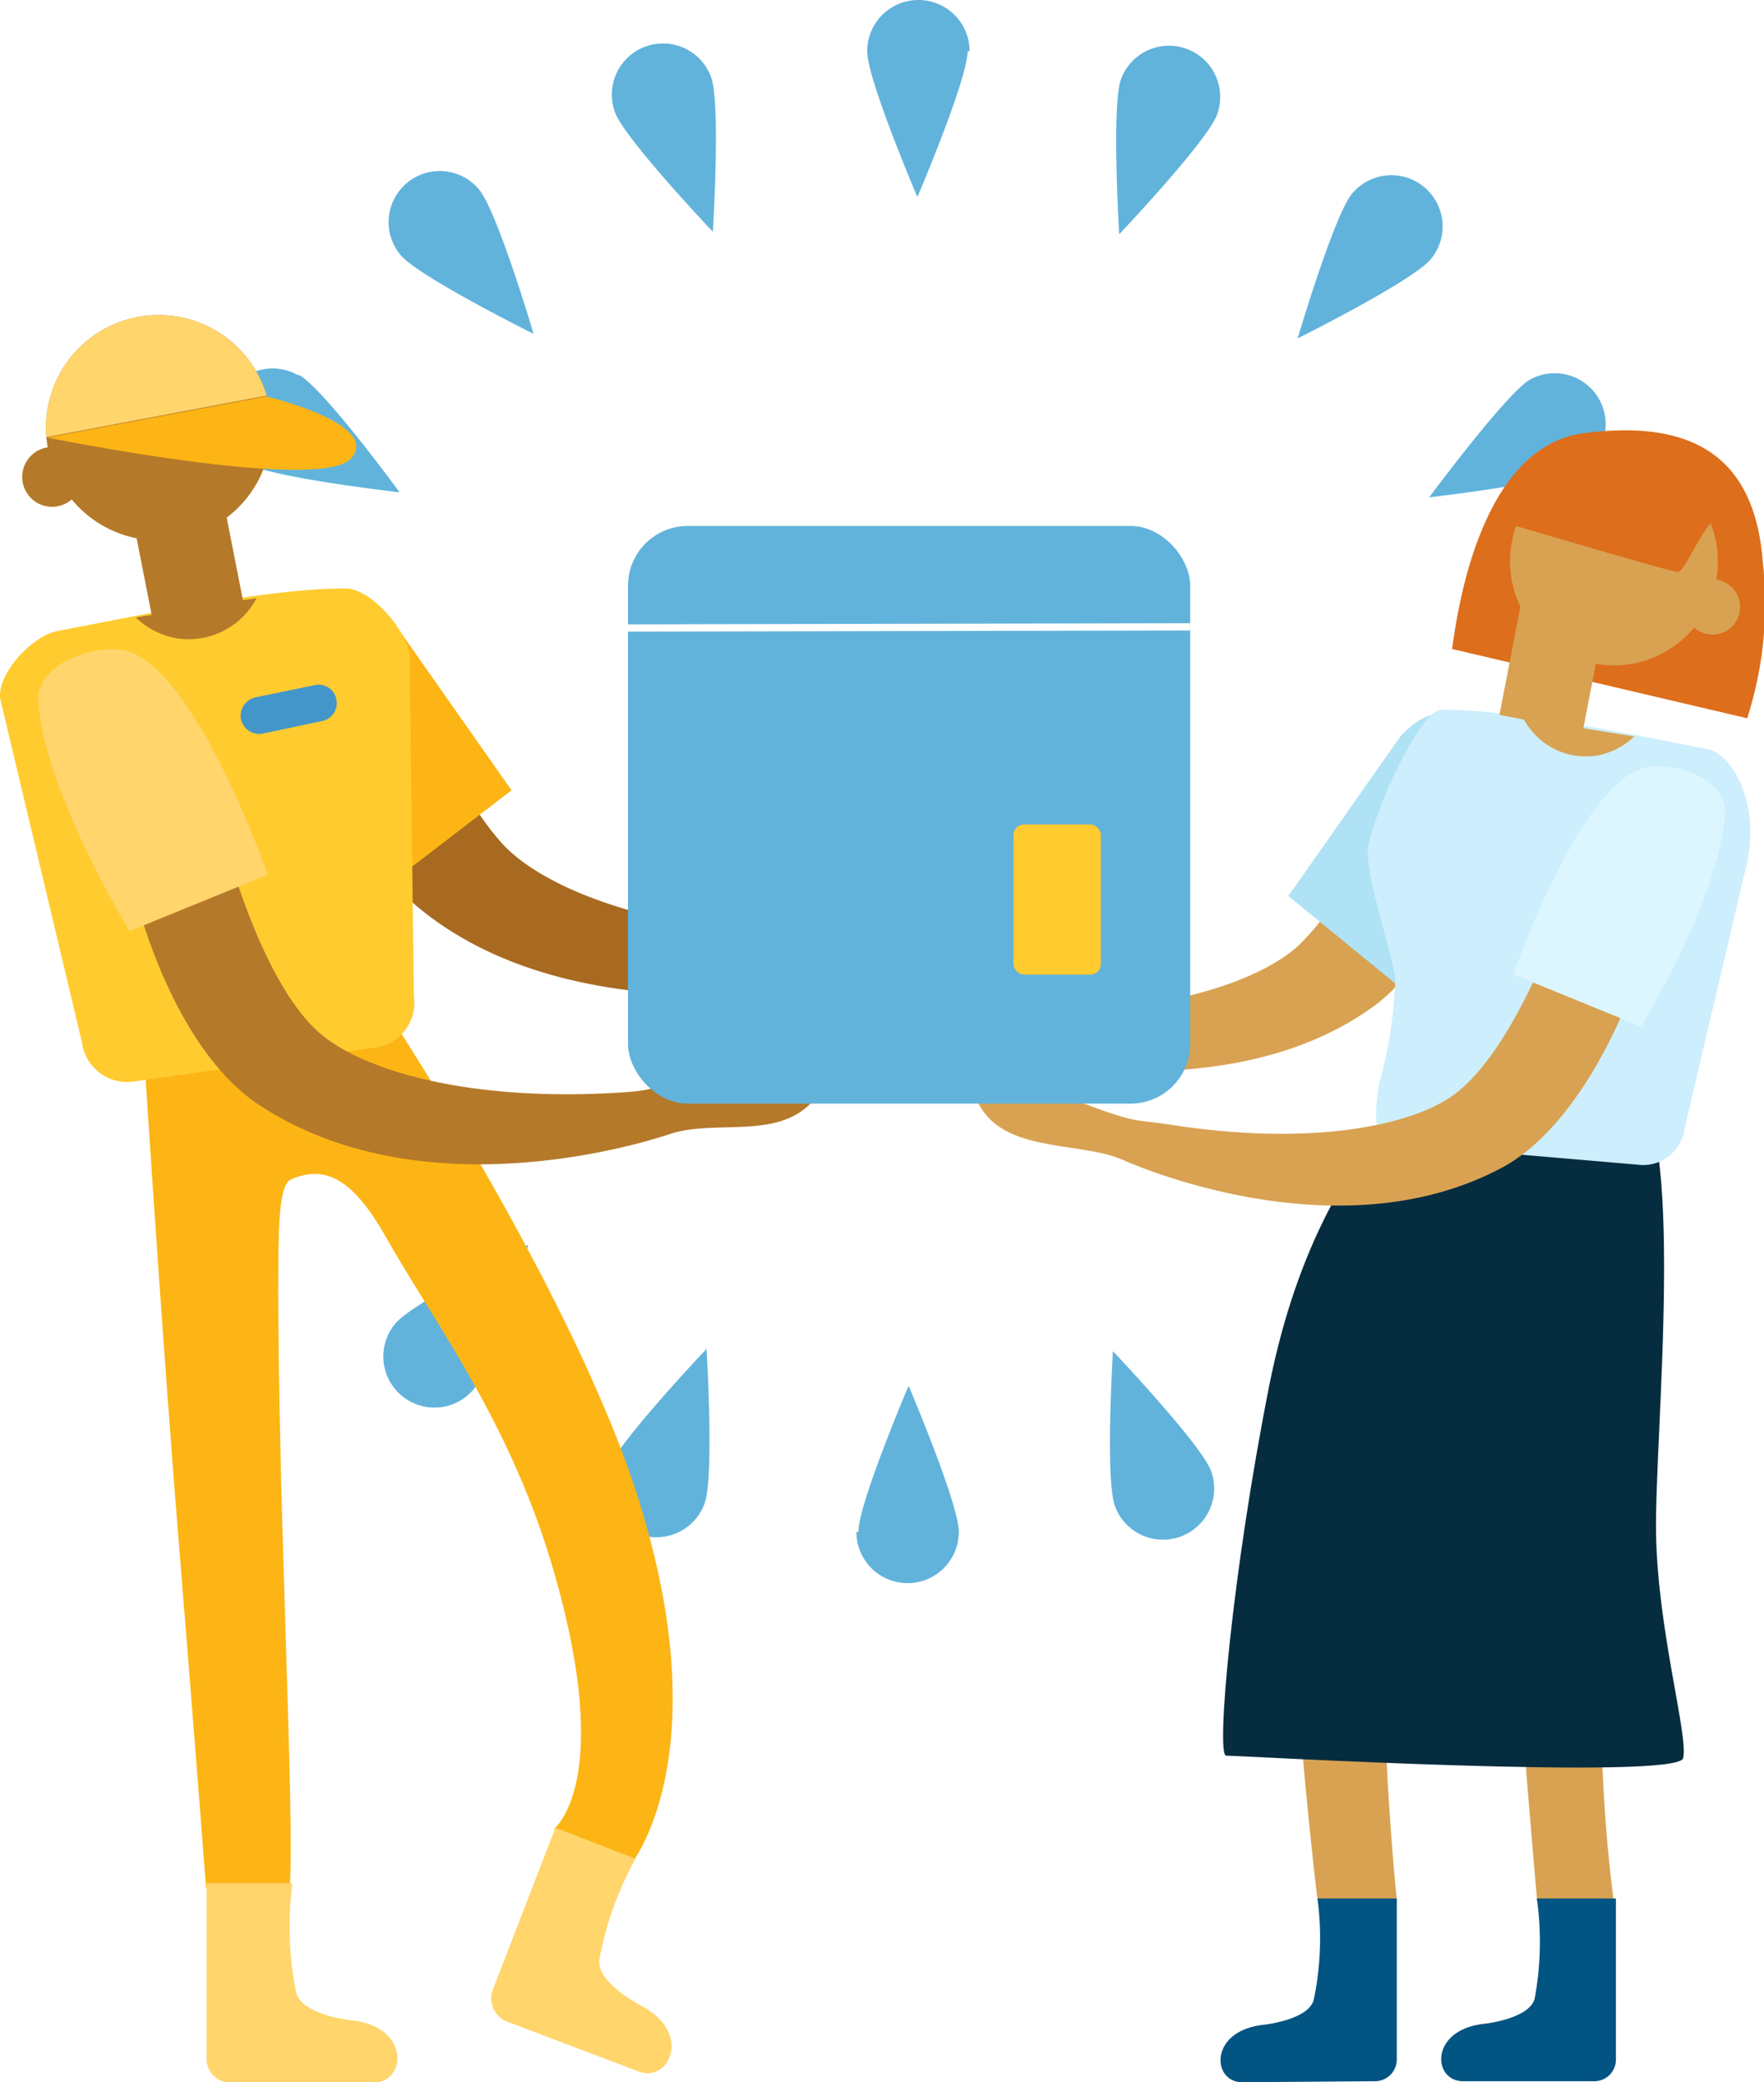 <svg id="Layer_1" data-name="Layer 1" xmlns="http://www.w3.org/2000/svg" xmlns:xlink="http://www.w3.org/1999/xlink" viewBox="0 0 70.28 82.93">
  <defs>
    <style>
      .cls-1 {
        fill: none;
      }

      .cls-2 {
        fill: #b5792a;
      }

      .cls-3 {
        fill: #61b3db;
      }

      .cls-4 {
        fill: #dd6e1b;
      }

      .cls-5 {
        fill: #d8a252;
      }

      .cls-6 {
        fill: #025482;
      }

      .cls-7 {
        fill: #a86a20;
      }

      .cls-8 {
        fill: #fcb515;
      }

      .cls-9 {
        fill: #ffd56c;
      }

      .cls-10 {
        fill: #062c3f;
      }

      .cls-11 {
        fill: #ffcb2f;
      }

      .cls-12 {
        clip-path: url(#clip-path);
      }

      .cls-13 {
        clip-path: url(#clip-path-2);
      }

      .cls-14 {
        fill: #4396ca;
      }

      .cls-15 {
        fill: #aee2f4;
      }

      .cls-16 {
        fill: #cdeefc;
      }

      .cls-17 {
        fill: #dcf6ff;
      }

      .cls-18 {
        clip-path: url(#clip-path-3);
      }

      .cls-19 {
        clip-path: url(#clip-path-4);
      }

      .cls-20 {
        fill: #fff;
      }
      .adresBlock p a{
        color: #198754!important;
      }
    </style>
    <clipPath id="clip-path" transform="translate(-299.51 -232.06)">
      <path class="cls-1" d="M314.46,273.74l-9.63,1.4a1.82,1.82,0,0,1-2.05-1.59l-3.26-14.16a1.87,1.87,0,0,1,1.55-2.12l11.86-1.9a3.32,3.32,0,0,1,2.9,2.18l.17,14.08A1.86,1.86,0,0,1,314.46,273.74Z"/>
    </clipPath>
    <clipPath id="clip-path-2" transform="translate(-299.51 -232.06)">
      <path class="cls-2" d="M310.27,249.78a4.49,4.49,0,1,1-3.76-5.12A4.49,4.49,0,0,1,310.27,249.78Z"/>
    </clipPath>
    <clipPath id="clip-path-3" transform="translate(-299.51 -232.06)">
      <path class="cls-1" d="M355.85,277.16l8.89,1.29a1.68,1.68,0,0,0,1.88-1.47l3-13.06a1.71,1.71,0,0,0-1.42-1.95l-10.94-1.76a3,3,0,0,0-2.68,2l-.16,13A1.72,1.72,0,0,0,355.85,277.16Z"/>
    </clipPath>
    <clipPath id="clip-path-4" transform="translate(-299.51 -232.06)">
      <rect class="cls-1" x="324.53" y="253" width="22.4" height="23.01" rx="2.38"/>
    </clipPath>
  </defs>
  <title>how_b_3</title>
  <g>
    <g>
      <path class="cls-3" d="M338.06,234.1c0,1.12-2,5.81-2,5.81s-2-4.69-2-5.81a2,2,0,0,1,4.08,0Z" transform="translate(-299.51 -232.06)"/>
      <path class="cls-3" d="M327.84,235.13c.39,1.06.07,6.16.07,6.16s-3.52-3.71-3.9-4.76a2,2,0,1,1,3.83-1.4Z" transform="translate(-299.51 -232.06)"/>
      <path class="cls-3" d="M318.59,239.6c.73.86,2.18,5.76,2.18,5.76s-4.58-2.28-5.3-3.14a2,2,0,0,1,3.12-2.62Z" transform="translate(-299.51 -232.06)"/>
      <path class="cls-3" d="M311.43,247c1,.56,4,4.67,4,4.67s-5.08-.58-6.06-1.14a2,2,0,1,1,2-3.53Z" transform="translate(-299.51 -232.06)"/>
      <path class="cls-3" d="M307.22,256.32c1.11.2,5.37,3,5.37,3s-5,1.2-6.08,1a2,2,0,1,1,.71-4Z" transform="translate(-299.51 -232.06)"/>
      <path class="cls-3" d="M306.46,266.57c1.11-.2,6.08,1,6.08,1s-4.26,2.83-5.37,3a2,2,0,1,1-.71-4Z" transform="translate(-299.51 -232.06)"/>
      <path class="cls-3" d="M315.26,284.78c.72-.86,5.3-3.14,5.3-3.14s-1.45,4.9-2.18,5.76a2,2,0,1,1-3.12-2.62Z" transform="translate(-299.51 -232.06)"/>
      <path class="cls-3" d="M323.75,290.56c.39-1.06,3.91-4.77,3.91-4.77s.31,5.1-.08,6.16a2,2,0,1,1-3.83-1.39Z" transform="translate(-299.51 -232.06)"/>
      <path class="cls-3" d="M333.71,293.08c0-1.13,2-5.82,2-5.82s2,4.69,2,5.82a2,2,0,1,1-4.08,0Z" transform="translate(-299.51 -232.06)"/>
      <path class="cls-3" d="M343.93,292.05c-.39-1.06-.08-6.17-.08-6.17s3.52,3.71,3.91,4.77a2,2,0,0,1-3.83,1.4Z" transform="translate(-299.51 -232.06)"/>
      <path class="cls-3" d="M356.3,285a2,2,0,0,1-3.13,2.62Z" transform="translate(-299.51 -232.06)"/>
      <path class="cls-3" d="M360.34,280.22c-1-.57-4-4.68-4-4.68s5.08.58,6.06,1.14a2,2,0,0,1-2,3.54Z" transform="translate(-299.51 -232.06)"/>
      <path class="cls-3" d="M364.55,270.85c-1.11-.19-5.38-3-5.38-3s5-1.19,6.09-1a2,2,0,0,1-.71,4Z" transform="translate(-299.51 -232.06)"/>
      <path class="cls-3" d="M362.51,250.73c-1,.56-6.06,1.14-6.06,1.14s3.05-4.11,4-4.68a2,2,0,0,1,2,3.54Z" transform="translate(-299.51 -232.06)"/>
      <path class="cls-3" d="M356.51,242.39c-.73.87-5.3,3.15-5.3,3.15s1.45-4.91,2.17-5.77a2,2,0,0,1,3.13,2.62Z" transform="translate(-299.51 -232.06)"/>
      <path class="cls-3" d="M348,236.62c-.38,1.06-3.9,4.77-3.9,4.77s-.31-5.11.07-6.17a2,2,0,1,1,3.83,1.4Z" transform="translate(-299.51 -232.06)"/>
    </g>
    <path class="cls-4" d="M357.36,257.91c.15-.92.94-8,5.22-8.59,4.6-.61,6.85,1.13,7.16,5.11a14.91,14.91,0,0,1-.62,6.24Z" transform="translate(-299.51 -232.06)"/>
    <path class="cls-5" d="M355.89,275.14l8.54,1s-.29,11.48-1,20.17a60.2,60.2,0,0,0,.38,11.53l-3.06-.05c-.21-2.61-1.32-14.57-1.37-22.6,0-2-.1-3.06-.46-3.22-1.18-.51-2.21-.16-3.48,2.09-.81,1.42-1,6.57-.89,12,.1,7,.61,11.66.61,11.66l-3.16,0s-2.19-17.83-.61-24.3C352,281,355.89,275.14,355.89,275.14Z" transform="translate(-299.51 -232.06)"/>
    <path class="cls-6" d="M360.74,307.68l3.15,0,0,6.42a.86.86,0,0,1-.87.86l-5.22,0c-1.2,0-1.35-2,.77-2.28.67-.07,1.9-.35,2.08-1A12.32,12.32,0,0,0,360.74,307.68Z" transform="translate(-299.51 -232.06)"/>
    <path class="cls-6" d="M352,307.68l3.16,0,0,6.42a.87.87,0,0,1-.88.86L349,315c-1.19,0-1.34-2,.78-2.28.67-.07,1.9-.35,2.07-1A12,12,0,0,0,352,307.68Z" transform="translate(-299.51 -232.06)"/>
    <path class="cls-7" d="M312.43,257.2c-.36.72.11,8,3.74,11,5.9,4.9,15.49,3.32,16.81,3,1.87-.41,4.81.66,6.37-.87,1-1,.86-1.94-3-1.34s-3.17.44-5.07.35c-6.16-.27-10.26-2-11.79-3.71a11.62,11.62,0,0,1-2.69-5.54Z" transform="translate(-299.51 -232.06)"/>
    <path class="cls-8" d="M308.79,258.61l6.49,8.47,4.61-3.54-4.8-6.84c-.36-.46-1.36-1.25-1.83-.91Z" transform="translate(-299.51 -232.06)"/>
    <path class="cls-8" d="M314.42,271.56l-9.26,1.11s.78,12.47,1.56,21.9c.49,6,1,12.7,1,12.7l3.33,0c.22-2.83-.5-16-.45-24.73,0-2.12.1-3.33.5-3.5,1.27-.55,2.39-.17,3.77,2.27,2,3.53,5,7.43,6.71,13.36,2.43,8.41,0,10.24,0,10.24l3.1,1.36s3.32-4.11.49-13.76C322.75,284,314.42,271.56,314.42,271.56Z" transform="translate(-299.51 -232.06)"/>
    <path class="cls-9" d="M324.83,306.1l-3.19-1.24-2.51,6.49a1,1,0,0,0,.54,1.22l5.28,2c1.21.47,2.17-1.52.12-2.61-.64-.34-1.78-1.1-1.68-1.85A13.14,13.14,0,0,1,324.83,306.1Z" transform="translate(-299.51 -232.06)"/>
    <path class="cls-10" d="M357.21,274.71c-.62.31-5.3,3.3-7.14,12.58-1.47,7.44-2.12,14.7-1.71,14.7s18,1,18.21.1-1-5-1.08-8.89,1.28-16.67-1.07-18.11S357.21,274.71,357.21,274.71Z" transform="translate(-299.51 -232.06)"/>
    <path class="cls-9" d="M311.16,307.07l-3.42,0,0,7a.94.94,0,0,0,1,.94l5.66,0c1.3,0,1.46-2.21-.84-2.47-.72-.08-2.06-.38-2.25-1.11A13.23,13.23,0,0,1,311.16,307.07Z" transform="translate(-299.51 -232.06)"/>
    <path class="cls-11" d="M314.46,273.79l-9.63,1.35a1.81,1.81,0,0,1-2.05-1.54l-3.26-13.7c-.14-1,1.28-2.51,2.26-2.7,2.79-.53,8.39-1.72,11.5-1.7,1,0,2.41,1.64,2.55,2.63l.17,13.61A1.81,1.81,0,0,1,314.46,273.79Z" transform="translate(-299.51 -232.06)"/>
    <path class="cls-2" d="M304.53,265.18c-.28.76,1.37,8.3,5.3,10.89,6.42,4.23,15.1,1.59,16.37,1.16,1.82-.61,4.39.29,5.77-1.4.91-1.11.67-2.6-3.08-1.58s-2.65,1.19-4.54,1.32c-6.16.41-10.43-.88-12.14-2.39-2.5-2.22-3.94-8.33-3.94-8.33Z" transform="translate(-299.51 -232.06)"/>
    <path class="cls-9" d="M304.61,258c2.78.87,5.57,8.9,5.57,8.9l-5.51,2.25s-3.43-5.59-3.64-9.23C301,258.47,303.37,257.65,304.61,258Z" transform="translate(-299.51 -232.06)"/>
    <g class="cls-12">
      <path class="cls-2" d="M310.06,254.85a3.06,3.06,0,0,1-3.47,2.64A3.13,3.13,0,0,1,304,253.9a3,3,0,0,1,3.47-2.64A3.13,3.13,0,0,1,310.06,254.85Z" transform="translate(-299.51 -232.06)"/>
    </g>
    <rect class="cls-2" x="305.04" y="250.8" width="3.68" height="5.74" transform="translate(-342.72 -168.03) rotate(-11.13)"/>
    <g>
      <path class="cls-2" d="M310.27,249.78a4.49,4.49,0,1,1-3.76-5.12A4.49,4.49,0,0,1,310.27,249.78Z" transform="translate(-299.51 -232.06)"/>
      <g class="cls-13">
        <path class="cls-9" d="M301,249.54l10.62-2s-2.56-6-8.47-3.31S301,249.54,301,249.54Z" transform="translate(-299.51 -232.06)"/>
      </g>
    </g>
    <path class="cls-2" d="M302.76,251.24a1.19,1.19,0,1,1-1-1.36A1.2,1.2,0,0,1,302.76,251.24Z" transform="translate(-299.51 -232.06)"/>
    <path class="cls-8" d="M310.12,247.85s4.6,1.09,3.38,2.47-12.1-.83-12.1-.83Z" transform="translate(-299.51 -232.06)"/>
    <path class="cls-14" d="M312.91,259.91a.73.73,0,0,1-.56.87l-2.37.5a.75.75,0,0,1-.87-.57h0a.75.75,0,0,1,.57-.87l2.37-.49a.72.72,0,0,1,.86.56Z" transform="translate(-299.51 -232.06)"/>
    <path class="cls-5" d="M358.35,262.28c.28.68-.6,7.32-4.12,9.87-5.73,4.16-14.45,2.12-15.65,1.78-1.7-.49-4.47.31-5.81-1.2-.88-1-.68-1.83,2.81-1s2.9.59,4.64.63c5.69.13,9.57-1.24,11.09-2.7a10.77,10.77,0,0,0,2.8-4.93Z" transform="translate(-299.51 -232.06)"/>
    <path class="cls-15" d="M361.08,263.2l-4.64,9.13-5.6-4.58,4.43-6.31c.33-.42,1.26-1.16,1.69-.84Z" transform="translate(-299.51 -232.06)"/>
    <path class="cls-16" d="M355.06,277.62l9.68.83a1.66,1.66,0,0,0,1.88-1.42l2.5-10.63c.51-2.48-.67-4.33-1.57-4.5-2.57-.49-7.74-1.59-10.61-1.57C356,260.34,354,265,354,266c0,1.18.9,3.82,1.1,5a17.52,17.52,0,0,1-.66,4.3C354.3,276.23,354.15,277.5,355.06,277.62Z" transform="translate(-299.51 -232.06)"/>
    <path class="cls-5" d="M365.16,269c.19.72-2,7.51-5.79,9.56-6.24,3.35-14,.2-15.13-.3-1.62-.72-4.47-.29-5.6-2-.73-1.1-.42-1.92,2.93-.66s2.79,1,4.52,1.25c5.61.89,9.64.06,11.34-1.18,2.49-1.83,4.32-7.32,4.32-7.32Z" transform="translate(-299.51 -232.06)"/>
    <path class="cls-17" d="M364.94,262.67c-2.57.79-5.14,8.2-5.14,8.2l5.09,2.08s3.16-5.15,3.35-8.52C368.31,263.07,366.08,262.31,364.94,262.67Z" transform="translate(-299.51 -232.06)"/>
    <g class="cls-18">
      <path class="cls-5" d="M359.91,259.73a2.81,2.81,0,0,0,3.2,2.43,2.89,2.89,0,0,0,2.36-3.31,2.82,2.82,0,0,0-3.21-2.43A2.89,2.89,0,0,0,359.91,259.73Z" transform="translate(-299.51 -232.06)"/>
    </g>
    <rect class="cls-5" x="360.2" y="256.95" width="5.3" height="3.39" transform="matrix(0.19, -0.98, 0.98, 0.19, -260.51, 332.65)"/>
    <path class="cls-5" d="M359.72,255.05a4.14,4.14,0,1,0,3.47-4.72A4.13,4.13,0,0,0,359.72,255.05Z" transform="translate(-299.51 -232.06)"/>
    <path class="cls-5" d="M366.65,256.4a1.1,1.1,0,1,0,.92-1.25A1.1,1.1,0,0,0,366.65,256.4Z" transform="translate(-299.51 -232.06)"/>
    <rect class="cls-3" x="25.02" y="20.95" width="22.4" height="23.01" rx="2.38"/>
    <path class="cls-4" d="M361.45,250.24c-.82.41-2.35,2.56-1.94,2.66s6.54,1.94,6.85,1.94,1.13-2.25,1.84-2.35.51-1.33-1.74-2.25A8.28,8.28,0,0,0,361.45,250.24Z" transform="translate(-299.51 -232.06)"/>
    <g class="cls-19">
      <rect class="cls-20" x="319.77" y="256.92" width="33.03" height="0.29" transform="translate(-300.04 -231.37) rotate(-0.12)"/>
    </g>
    <rect class="cls-11" x="40.38" y="32.84" width="3.48" height="5.98" rx="0.42"/>
  </g>
</svg>
